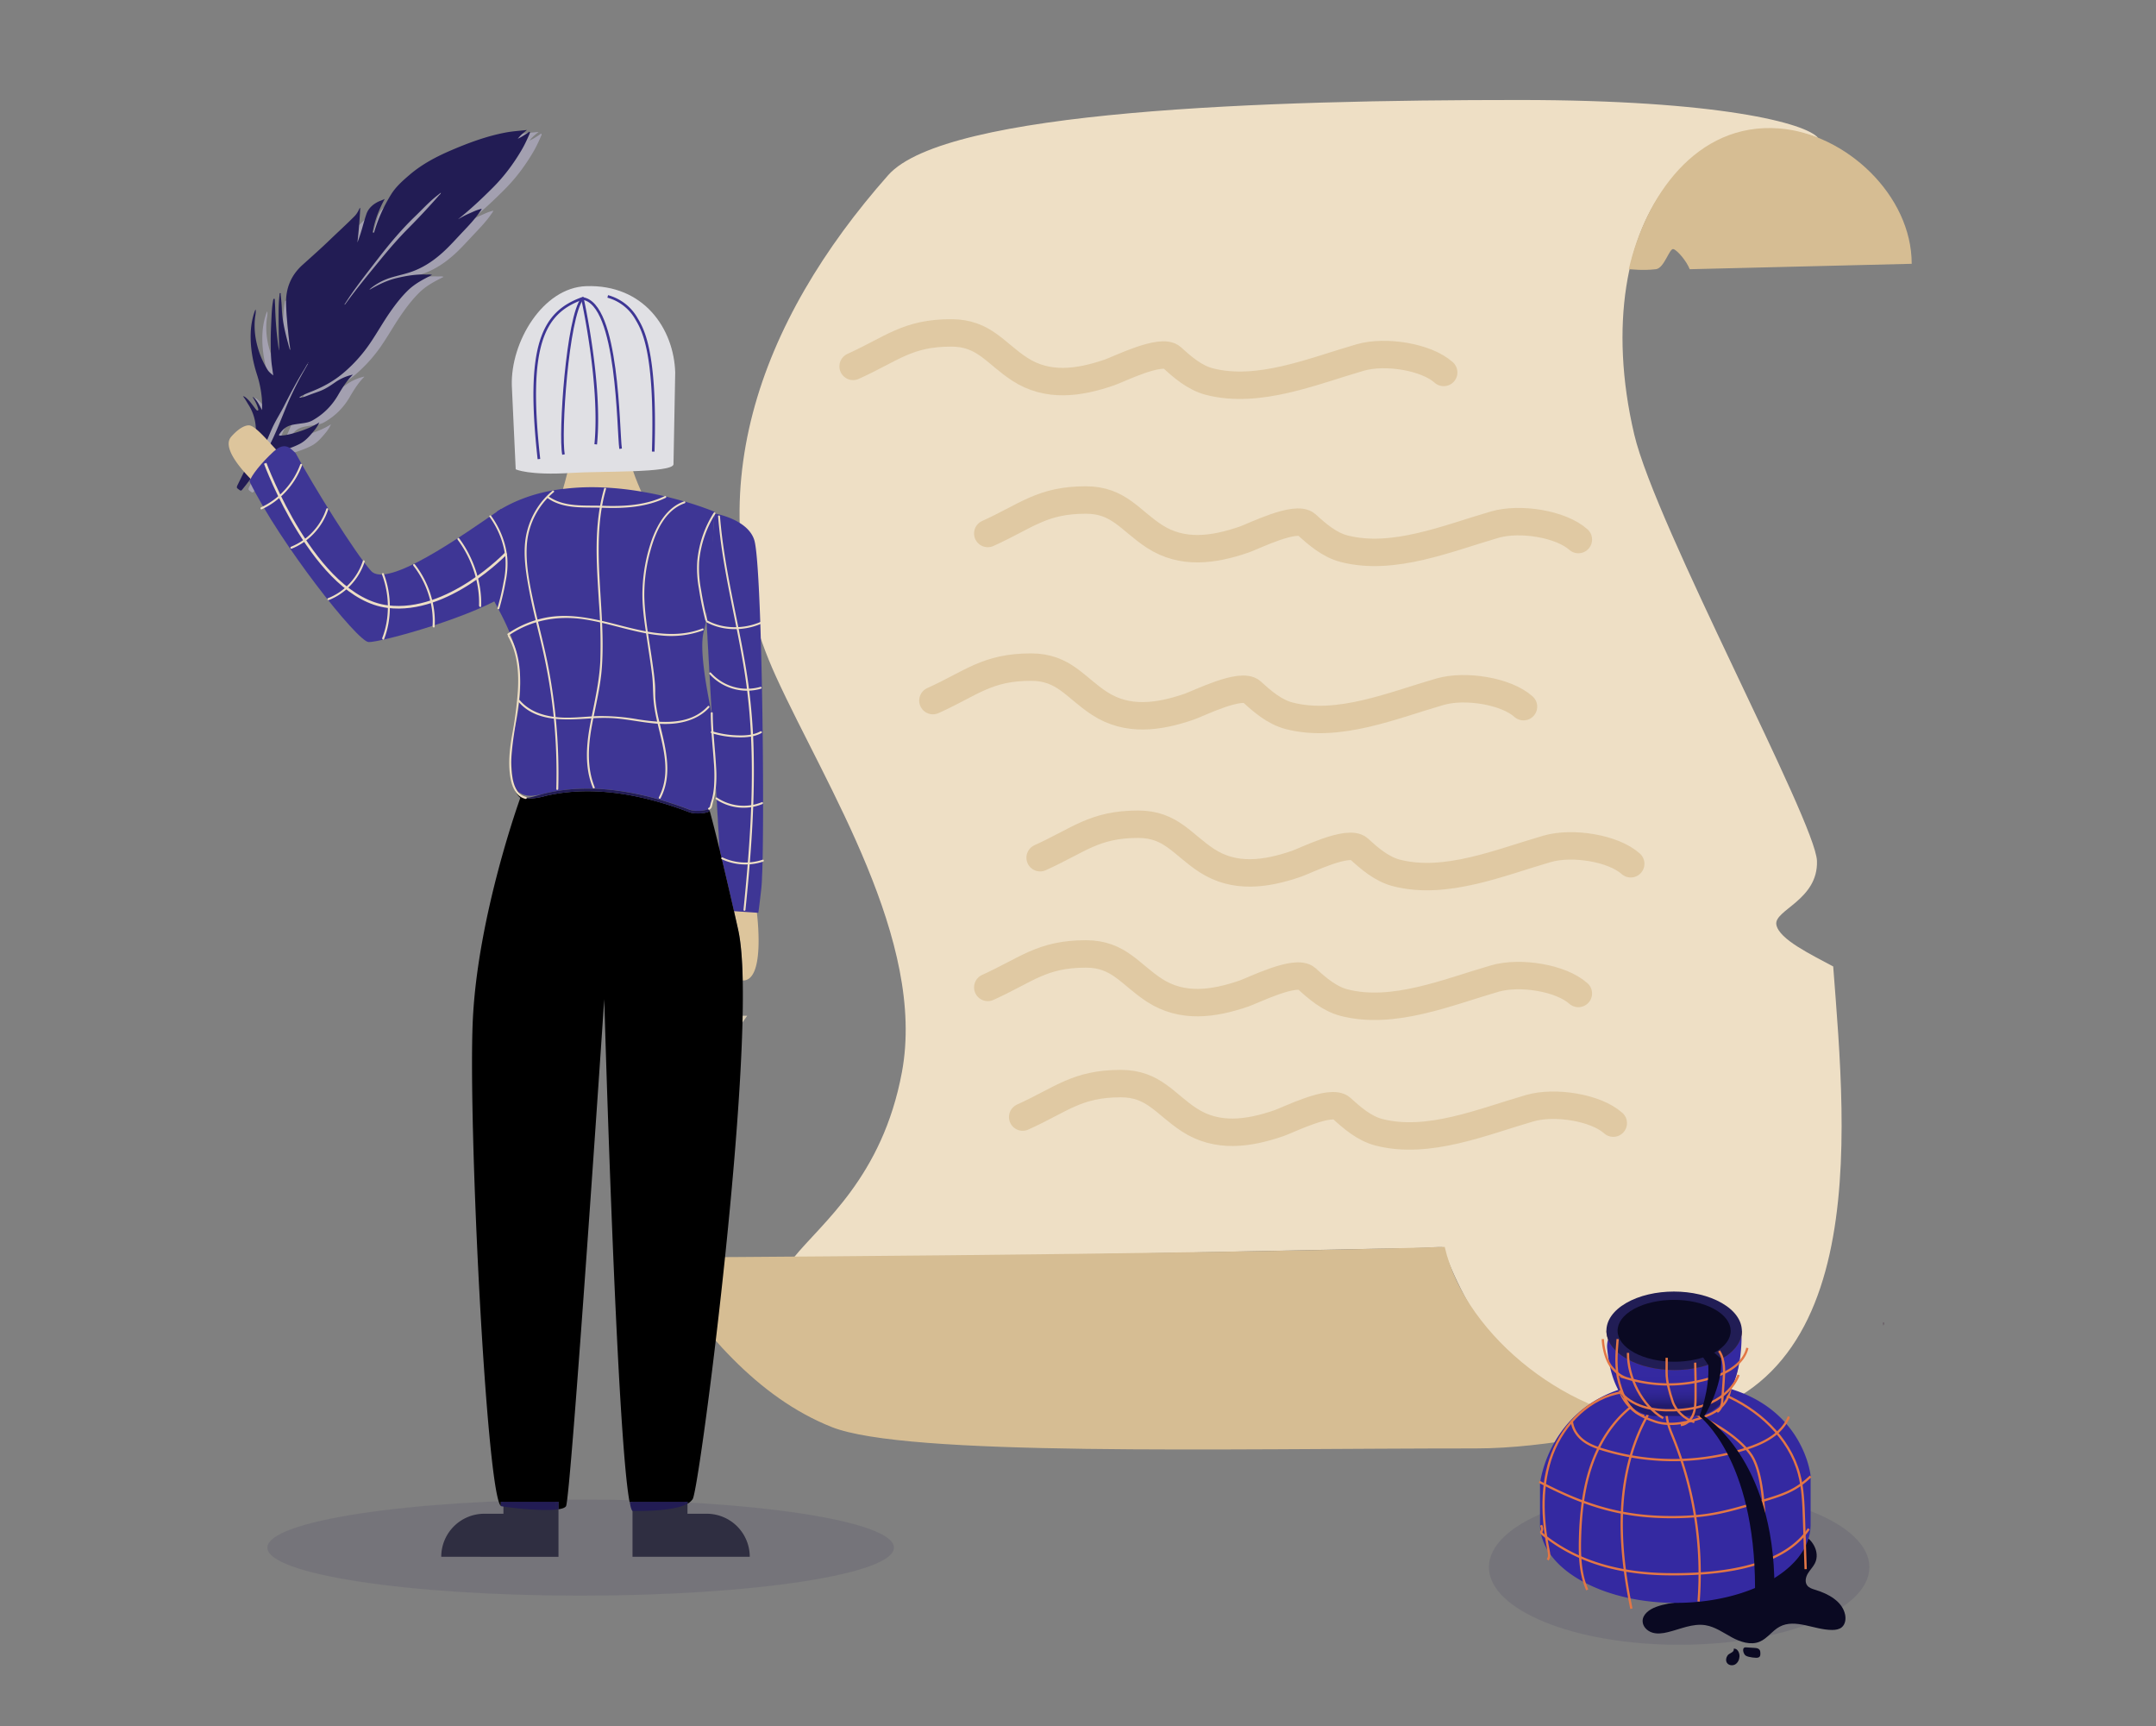 <svg xmlns="http://www.w3.org/2000/svg" width="421" height="337" fill="none"><rect width="100%" height="100%" fill="#808080" stroke="none"/><path fill="#17124C" d="M113.387 311.522c33.785 0 61.173-4.199 61.173-9.38 0-5.18-27.388-9.38-61.173-9.38s-61.173 4.2-61.173 9.38c0 5.181 27.388 9.38 61.173 9.38Z" opacity=".1"/><g clip-path="url(#a)"><path fill="#C7C1E0" fill-opacity=".5" d="M86.636 54.05c-1.691.843-3.372 1.712-4.734 3.05-1.282 1.259-2.382 2.677-3.413 4.15-1.4 2.003-2.588 4.142-3.964 6.16a28.76 28.76 0 0 1-5.206 5.785c-1.843 1.559-3.904 2.695-6.128 3.582-.675.27-1.36.526-1.996.883-.178.099-.34.218-.498.355.568-.023 1.098-.195 1.608-.397.787-.31 1.59-.575 2.382-.872 1.099-.411 2.067-1.054 3.02-1.722a9.486 9.486 0 0 1 3.15-1.436c.093-.023.195-.096.283-.03-1.17 1.169-2.034 2.56-2.863 3.979-1.215 2.08-2.864 3.724-4.969 4.907-.841.473-1.78.531-2.704.666-.728.107-1.464.193-2.14.51-.694.327-1.19.874-1.615 1.495-.049.071-.144.145-.062.243.065.078.167.067.261.062.952-.055 1.873-.268 2.785-.532 1.68-.487 3.303-1.102 4.796-2.05a7.082 7.082 0 0 1-1.019 1.623c-.826.993-1.65 1.986-2.833 2.591-1.127.578-2.326.974-3.52 1.379-1.607.544-3.067 1.302-4.189 2.613-.03.036-.066.065-.102.096-.064.054-.135.105-.216.046-.11-.08 0-.144.033-.202.308-.537.6-1.085.935-1.605 1.213-1.888 2.12-3.925 2.985-5.985.784-1.87 1.502-3.769 2.353-5.606a62.94 62.94 0 0 1 2.82-5.419l.07-.137c.099-.173.196-.347.294-.521l.114-.185c.03-.053.088-.1.023-.164l-.078.102-.116.172-.309.528-.066.138c-1.496 2.377-2.802 4.857-4.075 7.358-.73 1.434-1.614 2.787-2.283 4.256-.59 1.299-1.092 2.637-1.724 3.92-.488.988-.992 1.971-1.411 2.993-.07.172-.145.245-.314.088-.24-.222-.484-.438-.743-.637-.187-.144-.176-.289-.1-.485.415-1.049.75-2.12.928-3.236.404-2.544.116-4.96-1.292-7.183-.34-.538-.63-1.109-1.071-1.652.293.03.457.182.622.32.62.522 1.086 1.176 1.573 1.814.146.192.283.392.454.568.088.09.157.128.27.071.127-.065.088-.157.06-.266-.216-.803-.576-1.54-1.027-2.233a.27.27 0 0 1-.053-.156c.87.639 1.266 1.616 1.819 2.601.008-.45.023-.809.018-1.168-.007-.37-.02-.741-.052-1.109a20.737 20.737 0 0 0-.94-4.64c-.87-2.688-1.343-5.441-1.227-8.275.06-1.44.323-2.842.81-4.2.031-.084.083-.162.14-.273.096.601-.062 1.15-.12 1.699-.227 2.17.063 4.269.724 6.333.424 1.322 1 2.57 1.73 3.749.265.428.655.735 1.107 1.105-.092-.668-.17-1.248-.253-1.83-.222-1.54-.222-3.091-.235-4.643-.011-1.543.067-3.084.137-4.624.054-1.172.113-2.347.326-3.505.01-.045.015-.092.025-.137.022-.102.032-.226.172-.222.153.004.129.13.133.233.026.53.065 1.059.079 1.59.077 2.69.3 5.368.7 8.03.002.016.03.03.045.044l-.01.187c.041-.064.119-.127.02-.193.05-.856-.028-1.71-.046-2.565a165.681 165.681 0 0 1-.044-4.823 28.47 28.47 0 0 1 .185-3.262c.015-.123-.025-.355.127-.348.19.009.074.224.09.348.122.91.199 1.823.235 2.738.103 2.644.79 5.175 1.487 7.702.026.093.035.207.182.305-.09-.678-.188-1.312-.259-1.951-.258-2.342-.523-4.684-.588-7.042-.084-3.032.957-5.58 3.225-7.62 1.808-1.628 3.629-3.24 5.378-4.929 1.582-1.525 3.216-2.997 4.76-4.563.419-.423.71-.933.955-1.47.024-.053.027-.114.164-.14a103.075 103.075 0 0 1-.548 6.744c.344-.909.65-1.828.916-2.763.264-.926.519-1.856.829-2.767.357-1.051 1.113-1.772 2.065-2.309.464-.262.98-.394 1.528-.67a22.743 22.743 0 0 0-1.514 3.314c-.352.97-.623 1.964-.8 2.983-.016.094-.11.25.078.284.16.028.17-.118.204-.228a29.786 29.786 0 0 1 3.303-7.284c.939-1.496 2.25-2.642 3.579-3.779 2.417-2.07 5.187-3.529 8.087-4.773 3.467-1.487 6.997-2.793 10.715-3.49 1.329-.25 2.692-.324 4.127-.488-.636.507-1.205.955-1.652 1.532-.057.034-.136.055-.077.149-.016-.006-.031-.01-.047-.014 0 .014 0 .028.002.044l.041-.039c.041-.02.082-.042.122-.063.671-.303 1.266-.734 1.881-1.13.077-.05.142-.193.25-.094.078.072.049.187.004.293-.485 1.133-1 2.247-1.63 3.313-1.568 2.656-3.402 5.105-5.586 7.285-2.163 2.159-4.382 4.255-6.799 6.164.478-.263.947-.543 1.435-.785.517-.256 1.052-.479 1.578-.716a8.725 8.725 0 0 1 1.618-.556c-.044.207-.173.34-.272.485-.99 1.47-2.205 2.748-3.42 4.028-1.26 1.326-2.469 2.701-3.823 3.935-1.838 1.675-3.86 3.043-6.235 3.869-1.201.417-2.437.68-3.654 1.029-1.627.466-3.103 1.22-4.405 2.307-.031.02-.09.03-.06.084.03.053.07.008.106-.003 1.643-.939 3.329-1.776 5.188-2.21 1.88-.44 3.773-.766 5.714-.682.389.016.784-.075 1.162.077h.005ZM88.349 38c-.355.282-.713.56-1.065.847-1.396 1.144-2.612 2.48-3.91 3.726-2.64 2.535-4.986 5.327-7.221 8.22-1.82 2.355-3.661 4.69-5.362 7.135-.43.617-.833 1.253-1.275 1.922.168-.03.209-.127.267-.206 2.13-2.944 4.453-5.735 6.751-8.546 1.758-2.151 3.577-4.25 5.534-6.218 2.065-2.079 4.06-4.22 5.99-6.422.118-.134.318-.236.288-.467l.04.032.018-.044-.055.02ZM62.507 71.218l-.026-.058c-.014.016-.033.029-.041.048-.014.03-.012.063.031.061.012-.002.023-.034.036-.051ZM51.061 90.622c.066.043.15.085.218.144.35.304.737.552 1.133.786.237.14.307.284.128.521-.997 1.317-1.947 2.668-3.01 3.935-.13.156-.233.195-.433.056-.678-.468-.695-.46-.342-1.181.66-1.348 1.332-2.69 1.987-4.04.07-.145.141-.228.32-.22Z"/><path fill="#C7C1E0" fill-opacity=".5" d="m86.632 54.053-.003-.016.007.013-.004.003Z"/><path fill="#221C54" d="M84.358 53.678c-1.692.844-3.373 1.713-4.735 3.05-1.282 1.26-2.381 2.677-3.412 4.15-1.4 2.004-2.588 4.143-3.964 6.16a28.763 28.763 0 0 1-5.206 5.786c-1.843 1.558-3.904 2.695-6.128 3.581-.675.27-1.36.527-1.997.884-.177.098-.34.217-.497.354.568-.022 1.097-.195 1.608-.397.787-.31 1.59-.575 2.381-.871 1.1-.412 2.067-1.055 3.021-1.723a9.485 9.485 0 0 1 3.15-1.435c.093-.024.195-.097.283-.03-1.17 1.168-2.035 2.56-2.863 3.978-1.215 2.08-2.865 3.725-4.97 4.908-.84.472-1.78.53-2.703.666-.728.106-1.464.192-2.14.51-.695.327-1.191.874-1.615 1.495-.05.07-.144.145-.063.243.066.078.167.067.262.062.951-.056 1.873-.269 2.785-.533 1.68-.486 3.303-1.101 4.795-2.049a7.08 7.08 0 0 1-1.018 1.622c-.826.994-1.65 1.986-2.833 2.592-1.127.577-2.327.974-3.52 1.378-1.607.545-3.068 1.302-4.19 2.614-.03.035-.065.064-.102.095-.063.055-.135.105-.215.047-.11-.08 0-.144.033-.203.308-.537.6-1.084.935-1.604 1.212-1.888 2.12-3.925 2.985-5.986.783-1.869 1.502-3.768 2.352-5.606a62.884 62.884 0 0 1 2.82-5.418l.071-.137c.098-.174.195-.348.294-.521l.114-.186c.03-.052.088-.1.023-.164l-.078.102-.116.172-.309.528-.066.139c-1.496 2.377-2.803 4.856-4.075 7.358-.73 1.434-1.614 2.787-2.283 4.255-.591 1.3-1.092 2.638-1.725 3.92-.487.988-.992 1.972-1.41 2.993-.071.172-.145.246-.315.088-.24-.222-.483-.438-.742-.637-.187-.143-.177-.288-.1-.485.414-1.048.75-2.12.927-3.235.404-2.544.117-4.96-1.291-7.184-.34-.538-.63-1.108-1.072-1.651.293.029.458.182.623.32.62.521 1.086 1.176 1.572 1.813.147.193.283.393.455.569.088.09.157.128.269.07.127-.065.09-.156.06-.265-.215-.804-.575-1.54-1.027-2.234a.269.269 0 0 1-.052-.155c.87.638 1.265 1.615 1.819 2.6.008-.45.023-.808.018-1.168-.007-.37-.02-.74-.052-1.108a20.738 20.738 0 0 0-.94-4.64c-.87-2.689-1.343-5.442-1.227-8.275.06-1.44.323-2.843.81-4.2.03-.085.082-.162.14-.273.095.6-.063 1.15-.12 1.698-.227 2.17.063 4.269.724 6.333.423 1.322.999 2.571 1.729 3.75.266.428.656.734 1.108 1.105-.092-.669-.17-1.249-.253-1.83-.222-1.54-.223-3.092-.235-4.643-.011-1.543.067-3.084.137-4.625.053-1.172.113-2.346.326-3.504.009-.046.015-.093.025-.138.022-.101.031-.226.172-.221.153.004.129.13.133.233.025.53.064 1.059.078 1.59.078 2.69.301 5.368.7 8.03.003.016.03.03.046.044l-.01.186c.04-.063.118-.126.02-.193.05-.855-.028-1.71-.047-2.564a165.335 165.335 0 0 1-.043-4.823c.008-1.091.053-2.179.185-3.262.015-.124-.026-.355.127-.349.19.01.074.224.09.349.122.909.198 1.823.234 2.738.104 2.644.791 5.175 1.488 7.702.025.092.034.207.182.305-.09-.678-.189-1.313-.26-1.951-.258-2.342-.523-4.684-.587-7.043-.085-3.032.957-5.58 3.225-7.62 1.808-1.627 3.629-3.24 5.377-4.928 1.583-1.526 3.217-2.998 4.762-4.563.417-.423.708-.933.953-1.47.025-.054.028-.114.165-.141a103.003 103.003 0 0 1-.549 6.745c.345-.91.65-1.829.917-2.763.264-.927.519-1.857.829-2.768.357-1.05 1.112-1.771 2.064-2.308.465-.263.981-.395 1.528-.67a22.738 22.738 0 0 0-1.513 3.314c-.352.97-.623 1.964-.8 2.982-.017.095-.11.25.077.284.16.029.171-.118.205-.228a29.781 29.781 0 0 1 3.303-7.283c.938-1.496 2.25-2.642 3.578-3.78 2.417-2.069 5.188-3.528 8.088-4.773 3.467-1.486 6.997-2.793 10.715-3.49 1.329-.249 2.691-.323 4.127-.488-.637.507-1.205.956-1.652 1.533-.057.033-.136.054-.077.148l-.047-.014.001.044.042-.038c.041-.02.082-.043.122-.064.671-.303 1.265-.734 1.88-1.13.077-.05.143-.193.25-.093.078.072.049.187.005.293-.485 1.133-1 2.247-1.63 3.312-1.568 2.657-3.402 5.105-5.587 7.285-2.162 2.16-4.381 4.256-6.798 6.164.477-.263.946-.543 1.435-.784.517-.257 1.051-.48 1.578-.716a8.723 8.723 0 0 1 1.618-.556c-.044.207-.174.34-.273.484-.99 1.47-2.204 2.748-3.42 4.028-1.26 1.326-2.468 2.702-3.823 3.936-1.837 1.675-3.859 3.042-6.234 3.868-1.202.417-2.438.68-3.654 1.03-1.627.465-3.103 1.22-4.405 2.307-.032.02-.09.03-.06.083.029.053.07.01.105-.002 1.643-.94 3.33-1.776 5.188-2.21 1.88-.44 3.774-.766 5.715-.683.388.016.783-.074 1.161.078h.006Zm1.712-16.05c-.355.283-.713.56-1.064.847-1.396 1.144-2.612 2.48-3.91 3.727-2.641 2.535-4.987 5.326-7.222 8.22-1.819 2.355-3.66 4.69-5.362 7.135-.43.617-.833 1.253-1.275 1.922.169-.03.21-.128.267-.206 2.13-2.944 4.454-5.735 6.752-8.546 1.758-2.152 3.577-4.25 5.533-6.218 2.066-2.08 4.06-4.22 5.991-6.423.118-.134.318-.235.288-.466l.04.031.017-.044-.055.021ZM60.23 70.846l-.026-.057c-.015.016-.034.028-.042.048-.014.029-.011.063.032.06.012-.001.022-.033.035-.05ZM48.784 90.249c.066.043.15.085.218.144.35.304.737.552 1.132.786.238.14.308.284.13.521-.999 1.316-1.949 2.668-3.011 3.935-.13.155-.233.194-.434.055-.677-.468-.694-.459-.34-1.18.658-1.349 1.33-2.69 1.986-4.04.069-.145.14-.228.319-.221Z"/><path fill="#221C54" d="m84.353 53.681-.002-.016.007.013-.005.003Z"/></g><path fill="#EEDFC5" d="M296.647 19.521c38.976 0 56.123 4.533 58.413 7.44-10.836-3.964-20.616-1.586-29.338 8.987-7.93 9.61-11.63 27.489-6.609 48.858 4.174 17.762 35.418 75.594 35.683 83.259.264 7.665-8.45 9.602-7.93 12.463.529 2.907 7.049 5.951 11.101 8.154 2.52 33.072 8.088 86.975-37.532 89.339-21.145 1.096-34.185-21.9-38.59-34.322.529-.529-2.843 0-7.665 0-5.022 0-80.087 1.85-119.205 1.85 5.462-6.784 17.339-15.739 21.145-36.25 4.758-25.638-14.802-55.771-24.582-77.18-16.081-35.206-3.307-69.433 21.892-97.92 11.242-12.707 73.806-14.678 123.217-14.678Z"/><path fill="#D6BD93" d="m329.95 52.56 43.348-1.058c0-13.402-12.877-25.429-25.903-26.43-16.271-1.252-26.167 13.518-29.339 27.487.529 0 2.643.303 5.287 0 1.657-.19 2.643-4.19 3.436-3.925.793.264 2.555 2.34 3.171 3.926ZM288.188 282.778c14.135 0 30.044-3.838 37.533-5.248-18.093 0-39.577-16.369-43.612-34.096-52.07 1.586-154.624 2.076-154.624 2.076 9.689 14.526 20.352 27.263 34.89 33.077 14.537 5.815 75.858 4.191 125.813 4.191Z"/><path stroke="#D2B583" stroke-linecap="round" stroke-opacity=".5" stroke-width="5.356" d="M182.17 136.776c7.6-3.425 10.554-6.535 19.158-6.535 6.431 0 8.603 3.979 13.374 7.086 5.453 3.55 11.542 2.692 17.532.633 1.777-.611 10.137-4.796 12.186-2.918 2.045 1.875 4.457 3.968 7.328 4.707 9.624 2.474 20.3-2.073 29.449-4.707 4.914-1.414 12.888-.137 16.296 2.918M203.105 167.45c7.601-3.425 10.555-6.535 19.159-6.535 6.431 0 8.603 3.979 13.374 7.086 5.452 3.55 11.542 2.692 17.532.633 1.776-.611 10.137-4.796 12.186-2.918 2.045 1.875 4.456 3.969 7.327 4.707 9.624 2.475 20.301-2.073 29.45-4.707 4.914-1.414 12.888-.137 16.296 2.918M192.882 192.771c7.6-3.425 10.554-6.535 19.158-6.535 6.431 0 8.603 3.979 13.374 7.086 5.452 3.55 11.542 2.692 17.532.633 1.777-.611 10.137-4.796 12.186-2.918 2.045 1.875 4.457 3.968 7.328 4.707 9.624 2.474 20.3-2.073 29.449-4.707 4.914-1.414 12.888-.137 16.296 2.918M199.698 218.086c7.6-3.425 10.555-6.535 19.159-6.535 6.431 0 8.602 3.979 13.373 7.086 5.453 3.55 11.543 2.692 17.532.633 1.777-.611 10.137-4.796 12.186-2.918 2.046 1.875 4.457 3.968 7.328 4.707 9.624 2.474 20.301-2.073 29.45-4.707 4.913-1.414 12.887-.137 16.296 2.918M166.587 71.528c7.6-3.426 10.554-6.536 19.158-6.536 6.431 0 8.603 3.98 13.374 7.086 5.453 3.55 11.542 2.692 17.532.633 1.777-.61 10.137-4.795 12.186-2.917 2.045 1.875 4.457 3.968 7.328 4.706 9.624 2.475 20.3-2.072 29.449-4.706 4.914-1.415 12.888-.138 16.296 2.917M192.882 104.152c7.6-3.425 10.554-6.535 19.158-6.535 6.431 0 8.603 3.979 13.374 7.086 5.452 3.55 11.542 2.692 17.532.633 1.777-.611 10.137-4.796 12.186-2.918 2.045 1.875 4.457 3.968 7.328 4.707 9.624 2.474 20.3-2.073 29.449-4.707 4.914-1.414 12.888-.138 16.296 2.918"/><path fill="#17124C" d="M327.884 321.111c20.516 0 37.147-6.784 37.147-15.152 0-8.369-16.631-15.152-37.147-15.152-20.515 0-37.147 6.783-37.147 15.152 0 8.368 16.632 15.152 37.147 15.152Z" opacity=".1"/><path fill="#D7CBB4" d="m140.82 205.429-7.123-7.123h12.21l-5.087 7.123Z"/><path fill="#DDC59C" d="M52.732 97.021c-.073-.078-.227-.192-.412-.354-2.054-1.758-9.548-8.49-7.224-11.34.079-.095 1.859-2.256 3.484-2.287 1.624-.03 5.413 5.305 7.364 6.645 1.088.754-1.092 3.495-.113 4.17 4.107 2.796 4.43 4.873 6.895 6.514l1.018 10.463 9.402 7.618 4.334-1.777h4.973l1.37 1.312.528.509 1.167-.044.221.238.031.034.636.611-.334-.218-.03-.034-.145-.088-1.546-1.008c-2.196-1.433 2.098 5.671-2.292 2.734-2.711-1.808-.438.578-3.417-1.474-3.928-2.686-7.902-5.46-11.414-8.018-.189-.136-.368-.262-.554-.395-3.265-2.391-6.1-4.57-8.08-6.286a17.683 17.683 0 0 1-2.65-2.663c-3.058-4.374-3.287-4.883-3.212-4.862Z"/><path fill="#fff" d="m93.375 302.618-1.22-1.735a1179.34 1179.34 0 0 0 5.189-3.744l1.256 1.724a1230.842 1230.842 0 0 1-5.225 3.755Z"/><path fill="#2F2E41" d="M109.056 293.194v10.74H86.162a8.41 8.41 0 0 1 8.41-8.405h3.734v-2.335h10.75ZM146.404 303.934H123.51v-10.74h10.734v2.335h3.735a8.42 8.42 0 0 1 5.956 2.455 8.422 8.422 0 0 1 2.469 5.95Z"/><path fill="#9E616A" d="M113.655 89.629c6.705 0 12.139-5.435 12.139-12.14 0-6.703-5.434-12.138-12.139-12.138-6.704 0-12.138 5.435-12.138 12.139s5.434 12.139 12.138 12.139Z"/><path fill="#DDC59C" d="M112.673 83.485s-2.768 15.222-4.747 16.438c-1.979 1.216 19.613.819 19.613.819s-6.441-11.829-4.717-15.42c1.725-3.593-10.149-1.837-10.149-1.837Z"/><path fill="#E0E0E4" d="M99.944 75.305c-.275-8.502 6.044-19.17 14.545-19.44 11.254-.361 17.09 8.328 17.359 16.83l-.336 17.964c-.254 1.7-14.087 1.297-19.841 1.663-8.461.545-10.969-.701-10.969-.701l-.758-16.316Z"/><path stroke="#3E3695" stroke-miterlimit="10" stroke-width=".509" d="M110.036 88.732c-.788-3.862.748-26.965 3.689-30.454M121.186 87.606c-.509-3.49-.402-28.45-7.458-29.334"/><path stroke="#3E3695" stroke-miterlimit="10" stroke-width=".509" d="M116.326 86.747c1.15-11.727-2.6-28.49-2.6-28.49-7.702 2.762-10.979 9.086-8.491 31.37M127.554 88.165c.631-20.095-2.218-24.115-3.333-26.043a9.237 9.237 0 0 0-5.55-4.253"/><path fill="#DDC59C" d="M147.736 177.637c0 .107.036.295.061.539.31 2.686 1.226 12.719-2.416 13.228a1.502 1.502 0 0 1-.367 0c-.081-4.182-.361-7.57-.88-9.88-.285-1.292-.565-2.514-.824-3.673a1098.46 1098.46 0 0 0-2.686-11.483l-.601-10.435-.106-1.892v-.448l-.606-10.577-.112-1.893-.041-.732-1.144-19.994v-.372l-.051-.88.097.387v.046l.045.162.448 1.791c.636 2.544 1.72 6.909 2.941 12.048a684.223 684.223 0 0 1 2.36 10.144c1.053 4.64 2.081 9.377 2.915 13.64.046.229.092.443.138.666.768 3.974 1.363 7.499 1.648 10.104a17.6 17.6 0 0 1 .132 3.755c-.732 5.286-.91 5.815-.951 5.749Z"/><path fill="#3E3695" d="M148.907 168.045c-.056 2.595-.142 4.508-.254 5.48-.59 5.199-.59 4.665-.59 4.665h-.265l-4.487-.305a1124.838 1124.838 0 0 0-2.686-11.483c-.046-.168-.082-.331-.123-.509l-.574-10.007-.087-1.572-.025-.448-.123-2.137-.315-5.464-.188-3.261-.138-2.467-.04-.738-.031-.402-1.038-18.524v-.091l.056-.677v-.147l.031-.392 1.338-17.125.071-.936a.31.31 0 0 1 0-.061l.092-1.201s6.41 1.069 7.738 5.134c.509 1.526.905 7.946 1.195 16.28.504 14.922.672 36.05.443 46.388Z"/><path fill="#221C54" d="M108.522 293.194v1.526c-2.844.285-7.881-.239-10.206-.59l-.396-.066a.238.238 0 0 1-.138-.076v-.794h10.74ZM133.736 293.194v.621c-2.737 1.18-7.916 1.18-10.145 1.18h-.061c-.178-.102-.361-.6-.509-1.445v-.341l10.715-.015Z"/><path fill="#3E3695" d="M139.917 153.526v.086c0 .031-.041.117-.051.173-.01.056 0 .061-.025.087-.138.442-.28.88-.413 1.287-.178.57-.361 1.083-.508 1.526a23.86 23.86 0 0 0-.173.483l-.183.509c-.051.148-.087.229-.087.229-.829.463-2.915.509-3.805.168-8.944-3.409-18.784-5.373-28.104-3.21a13.15 13.15 0 0 1-2.859.508c-.363 0-.725-.041-1.079-.122a4.296 4.296 0 0 1-.671-.224 4.026 4.026 0 0 1-.397-.218 3.276 3.276 0 0 1-.509-.423 4.487 4.487 0 0 1-.951-2.426c0-.112-.036-.229-.051-.341a22.206 22.206 0 0 1-.188-3.389c0-.702.045-1.409.096-2.111h-.173c0-.178.041-.356.066-.539.056-.372.112-.748.184-1.145.071-.397.173-.956.279-1.46l.107-.509c.046-.193.087-.386.138-.58a47.37 47.37 0 0 0 .508-2.437c.031-.178.056-.351.082-.508.117-.692.203-1.374.274-2.035 0-.163.031-.326.041-.484a28.103 28.103 0 0 0-.183-6.659 26.702 26.702 0 0 0-1.16-4.655c-.168-.509-.34-.947-.509-1.41-.06-.137-.112-.274-.178-.412a50.764 50.764 0 0 0-2.386-4.858v-.036l-.936-1.725a9.321 9.321 0 0 1-.748-1.877 12.491 12.491 0 0 1-.3-1.389c-.86-5.383 1.42-11.986 1.898-13.299l.091-.234c.27-.178.55-.34.83-.509.814-.478 1.653-.91 2.503-1.302a30.819 30.819 0 0 1 6.156-2.035c.361-.081.712-.148 1.068-.219l.722-.127a31.472 31.472 0 0 1 1.527-.224h.168a45.732 45.732 0 0 1 7.982-.27h.091c2.378.123 4.746.385 7.093.784l.259.05c1.562.26 3.053.57 4.406.891.788.188 1.526.382 2.243.57l.789.214a60.182 60.182 0 0 1 6.548 2.187h.03v.509c0 .153 0 .341-.025.555a.208.208 0 0 0 0 .061c0 .397-.041.9-.071 1.47-.204 3.989-.647 11.727-1.277 16.789 0 .122 0 .244-.046.361-.046.117 0 .193-.036.285-.035.092 0 .036 0 .061a.349.349 0 0 1 0 .102c0 .102 0 .198-.046.3a.97.97 0 0 1 0 .132l-.045.336a20.272 20.272 0 0 1-.479 2.381c-.91 3.139.351 10.511 1.608 16.514v.097c.01.068.024.136.041.203 0 .133.051.27.081.397 0 .066 0 .133.041.199.147.686.295 1.353.437 1.984l.122.57c.586 2.599 1.048 4.578 1.135 5.23.086 1.048-.422 3.154-.992 5.113Z"/><path fill="#000" d="M135.268 292.659a2.685 2.685 0 0 1-1.018.9v-.366h-11.253v.341c-2.585-12.312-5.006-98.455-5.006-98.455s-6.538 97.58-7.469 98.984c-.193.29-.717.478-1.465.59v-1.46H97.783v.793c-2.788-2.721-6.385-74.507-5.464-94.704.926-20.544 9.285-43.519 9.285-43.519s-2.768-1.979-1.842-9.667h.066c-.025.183-.046.362-.066.54h.091a20.972 20.972 0 0 0 .184 5.494c0 .112.035.229.051.341.07.885.401 1.73.951 2.427.155.157.325.299.509.422.128.08.26.153.397.219.189.152.428.232.671.224.354.081.716.122 1.079.122a13.162 13.162 0 0 0 2.859-.509c9.32-2.162 19.16-.198 28.103 3.21.891.336 2.977.295 3.806-.168 0 0 .036-.081.086-.229.214.753.825 2.982 1.969 7.693.041.158.077.32.122.509.692 2.879 1.578 6.639 2.687 11.482.259 1.16.539 2.381.824 3.673.509 2.31.799 5.698.88 9.88.585 29.691-8.532 99.187-9.763 101.233Z"/><path fill="#221C54" d="M101.928 155.536a4.253 4.253 0 0 1-.397-.219 3.317 3.317 0 0 1-.509-.422 4.49 4.49 0 0 1-.951-2.427c0-.112-.036-.229-.051-.341a20.998 20.998 0 0 1-.183-5.494h-.05c0-.178.04-.356.065-.54h.117c0 .173 0 .357-.035.509a26.57 26.57 0 0 0-.061 2.111 21.02 21.02 0 0 0 .239 3.195c.07.886.401 1.73.951 2.427.392.478.55.931.865 1.201ZM109.056 293.194v1.46c-.163 0-.346.046-.535.066v-1.526h.535ZM134.264 293.194v.366c-.162.087-.34.173-.508.255v-.621h.508ZM138.533 158.201c-.051.147-.087.229-.087.229-.829.463-2.915.508-3.805.167-8.944-3.408-18.783-5.372-28.104-3.21-.931.275-1.89.446-2.859.509-.363 0-.725-.041-1.078-.122h.071c.966 0 2.92-.687 3.866-.906 9.321-2.162 19.16-.198 28.104 3.211.89.335 2.976.295 3.805-.168.006.01.031.076.087.29Z"/><path fill="#EEDFC5" d="M107.876 95.817a15.133 15.133 0 0 0-4.971 7.972c-.921 3.663-.27 7.677.402 11.335.727 3.948 1.786 7.82 2.671 11.737a107.696 107.696 0 0 1 2.106 12.719c.499 4.801.681 9.629.544 14.454 0 .244.372.244.382 0a109.83 109.83 0 0 0-2.101-24.639c-.784-3.887-1.832-7.718-2.676-11.595-.824-3.785-1.659-7.84-1.333-11.732a14.753 14.753 0 0 1 5.24-9.981c.188-.153-.081-.423-.27-.27h.006ZM117.974 95.368c-2.106 7.214-1.46 14.876-1.017 22.269.291 3.791.379 7.595.264 11.396-.188 4.07-1.129 7.977-1.898 11.966-.819 4.222-1.236 8.715.438 12.79.092.224.458.127.366-.102-1.526-3.739-1.292-7.85-.595-11.747.697-3.897 1.715-7.677 1.994-11.615.54-7.479-.564-14.952-.62-22.426-.031-4.182.259-8.4 1.434-12.429a.19.19 0 0 0-.366-.102ZM133.594 97.89c-3.236 1.114-5.088 4.243-6.242 7.291a32.67 32.67 0 0 0-1.883 9.702c-.178 3.648.509 7.336 1.018 10.928.3 2.035.62 4.034.859 6.059.209 1.786.128 3.561.326 5.368.687 6.105 4.07 12.413.987 18.416-.112.219.214.413.326.194 2.543-4.915.839-10.262-.326-15.304a25.88 25.88 0 0 1-.687-4.222c-.051-.855 0-1.71-.061-2.569-.112-1.669-.361-3.333-.6-4.986-.58-3.999-1.358-8.028-1.491-12.078a31.485 31.485 0 0 1 1.175-9.132c.987-3.648 2.824-7.967 6.701-9.3.229-.082.132-.448-.102-.372v.005ZM139.353 100.131a21.251 21.251 0 0 0-3.195 9.392 21.61 21.61 0 0 0 .32 5.398c.305 2.081.748 4.141 1.252 6.181a.192.192 0 0 0 .344.036.19.19 0 0 0 .027-.137 63.681 63.681 0 0 1-1.201-5.826 22.44 22.44 0 0 1-.381-5.469 20.862 20.862 0 0 1 3.164-9.386c.133-.204-.198-.397-.33-.189Z"/><path fill="#EEDFC5" d="M148.5 121.423c-3.215 1.399-7.245 1.425-10.353-.275a.193.193 0 0 0-.145-.018.19.19 0 0 0-.044.349c3.236 1.77 7.388 1.73 10.735.27.224-.097.031-.428-.193-.326ZM148.485 134.097a9.49 9.49 0 0 1-9.666-2.762c-.163-.189-.432.086-.27.269a9.865 9.865 0 0 0 4.606 2.862 9.864 9.864 0 0 0 5.422-.002.19.19 0 0 0-.102-.367h.01ZM148.499 142.78c-1.399.778-3.134.844-4.69.778a18.803 18.803 0 0 1-4.778-.798c-.234-.072-.335.3-.101.371 1.628.491 3.315.765 5.016.814 1.587.056 3.327-.046 4.747-.834.213-.123 0-.448-.194-.331ZM148.763 156.609a9.337 9.337 0 0 1-8.756-.89c-.203-.138-.397.193-.193.33a9.665 9.665 0 0 0 9.051.926c.218-.091.122-.463-.102-.366ZM148.917 167.842a10.55 10.55 0 0 1-7.794-.428c-.219-.106-.412.224-.188.326a10.9 10.9 0 0 0 8.084.468c.229-.076.132-.443-.102-.366Z"/><path fill="#EEDFC5" d="M140.228 100.849c.799 10.099 3.475 19.903 5.087 29.874 1.613 9.972 1.751 20.06 1.221 30.118-.295 5.597-.788 11.224-1.353 16.789 0 .245.361.245.382 0 1.017-9.941 1.796-19.933 1.618-29.93-.071-4.919-.448-9.83-1.13-14.703-.722-5.016-1.77-9.981-2.773-14.947-1.144-5.703-2.228-11.427-2.686-17.226 0-.245-.402-.25-.381 0l.015.025ZM102.721 155.58c-1.648-.397-2.319-2.035-2.615-3.561a19.494 19.494 0 0 1-.137-5.439c.346-3.866 1.262-7.662 1.526-11.544.255-3.775-.081-7.631-1.979-11.004-.117-.214-.447 0-.325.193 1.862 3.287 2.172 7.123 1.923 10.811a74.318 74.318 0 0 1-1.053 8.13c-.545 2.961-.926 6.187-.29 9.158.341 1.592 1.134 3.236 2.849 3.648.239.056.341-.311.101-.367v-.025ZM138.544 158.065c.422-.26.458-.484.559-.942.168-.788.433-1.526.56-2.35a23.98 23.98 0 0 0 .168-4.981c-.183-3.531-.656-7.041-.656-10.582a.198.198 0 0 0-.066-.116.191.191 0 0 0-.25 0 .193.193 0 0 0-.066.116c0 3.226.382 6.426.6 9.636.133 1.582.143 3.173.031 4.757a14.61 14.61 0 0 1-.382 2.35c-.091.361-.229.707-.31 1.069-.081.361-.046.508-.382.712-.208.127 0 .458.194.331Z"/><path fill="#EEDFC5" d="M99.388 124.023c4.386-2.997 9.575-3.902 14.754-3.103 5.052.778 9.87 2.686 14.978 3.139a17.979 17.979 0 0 0 8.14-.987c.229-.087.127-.458-.102-.367-4.955 1.949-10.348.855-15.323-.417-4.976-1.272-10.094-2.701-15.263-1.704a19.925 19.925 0 0 0-7.413 3.108c-.198.138 0 .468.194.331h.035ZM101.242 137.001c3.419 3.999 9.158 3.562 13.859 3.266a36.333 36.333 0 0 1 4.39-.076c1.527.087 3.089.326 4.62.56 2.595.397 5.23.799 7.855.468 2.447-.31 4.833-1.226 6.522-3.083.163-.178-.107-.448-.269-.27-3.455 3.806-9.066 3.271-13.65 2.574a41.02 41.02 0 0 0-7.993-.635c-2.691.117-5.403.508-8.099.183-2.605-.29-5.215-1.216-6.955-3.256-.163-.184-.427.086-.27.269h-.01ZM106.848 97.185c3.139 2.274 7.153 1.811 10.821 1.944 4.197.157 8.491-.087 12.332-1.944.219-.107.026-.438-.193-.33-3.775 1.826-8.013 2.034-12.139 1.892-3.597-.132-7.55.34-10.633-1.893-.198-.142-.386.189-.188.331Z"/><path fill="#3E3695" d="M71.971 125.35c-2.206-.123-17.294-19.227-23.234-31.339.295-1.155 2.285-3.63 4.632-5.802 2.347-2.172 3.41-.568 4.336.224 3.502 6.514 11.61 19.53 14.748 23.027s17.662-6.79 25.378-12.107l2.123 16.012c-6.598 4.877-25.777 10.107-27.983 9.985Z"/><path fill="#EEDFC5" d="M95.898 100.703c1.77 2.45 2.852 5.232 3.158 8.119a16.371 16.371 0 0 1-.317 4.666c-.302 1.799-.74 3.58-1.237 5.344a.177.177 0 0 1-.092.09.21.21 0 0 1-.137.012.19.19 0 0 1-.111-.071.151.151 0 0 1-.027-.119c.478-1.663.89-3.343 1.187-5.036a17.02 17.02 0 0 0 .377-4.728c-.283-2.885-1.355-5.668-3.127-8.114-.131-.176.196-.343.326-.163ZM58.613 90.718a15.045 15.045 0 0 1-3.02 4.939c-1.325 1.448-2.897 2.604-4.575 3.364-.269.121-.16.52.108.399 1.735-.787 3.36-1.981 4.73-3.478a15.59 15.59 0 0 0 3.126-5.102c.1-.277-.27-.408-.369-.122ZM63.718 99.362a12.127 12.127 0 0 1-2.648 4.46 11.728 11.728 0 0 1-4.221 2.91c-.252.099-.127.477.125.378a12.146 12.146 0 0 0 4.363-3.008 12.558 12.558 0 0 0 2.741-4.607c.082-.255-.279-.395-.36-.133ZM70.844 109.533a11.761 11.761 0 0 1-2.598 4.396 11.417 11.417 0 0 1-4.174 2.849c-.25.096-.122.472.127.375a11.812 11.812 0 0 0 4.315-2.945 12.177 12.177 0 0 0 2.69-4.541c.079-.251-.281-.393-.36-.134ZM74.61 112.212a17.897 17.897 0 0 1 1.13 6.219c.008 2.145-.364 4.232-1.083 6.075-.115.295.235.54.35.245.743-1.906 1.127-4.063 1.12-6.279a18.543 18.543 0 0 0-1.163-6.43c-.115-.298-.475-.135-.354.17ZM80.744 110.478a17.887 17.887 0 0 1 2.938 5.596c.65 2.044.92 4.146.785 6.121-.022.315.386.444.408.129.138-2.041-.141-4.214-.811-6.327a18.542 18.542 0 0 0-3.033-5.787c-.199-.251-.493.012-.287.268ZM89.404 105.417c1.347 1.799 2.43 3.904 3.151 6.129.722 2.225 1.06 4.5.987 6.626-.013.339.404.491.416.151.076-2.197-.274-4.549-1.02-6.848-.744-2.3-1.861-4.477-3.252-6.338-.209-.276-.499-.001-.282.28Z"/><path stroke="#EDDEC5" stroke-width=".509" d="M98.848 108.003S87.514 119.912 75.7 118.432c-14.263-1.786-23.912-27.981-23.912-27.981"/><g clip-path="url(#b)"><path fill="#0A0922" d="M333.241 312.266c-3.293.505-6.735.302-9.862 1.452-1.284.472-2.651 1.434-2.627 2.802.018 1.027.881 1.894 1.86 2.205.979.31 2.043.169 3.042-.071 2.45-.59 4.882-1.765 7.369-1.364 1.876.303 3.479 1.465 5.15 2.371 1.67.906 3.69 1.58 5.442.845 1.493-.626 2.442-2.136 3.864-2.909 3.087-1.678 6.803.641 10.316.62.656-.003 1.35-.108 1.852-.529.675-.566.824-1.566.652-2.429-.519-2.607-3.262-4.101-5.806-4.872-.6-.181-1.253-.375-1.62-.883-.479-.663-.274-1.607.145-2.308.42-.702 1.026-1.284 1.389-2.017 1.073-2.165-.548-4.982-2.852-5.708-2.305-.726-4.875.243-6.675 1.855-2.374 2.125-2.893 4.848-4.533 7.299-1.491 2.229-4.593 3.255-7.106 3.641Z"/><path fill="#3429A1" d="m353.556 297.708-.004.232c-.002.078-.012.156-.016.234-.008.132-.016.265-.029.398a10.267 10.267 0 0 1-.106.743c-.008.047-.012.095-.022.141-.014.07-.035.139-.051.209a8.578 8.578 0 0 1-.322 1.116c-.019.054-.033.109-.054.163-.022.06-.051.119-.075.179a9.786 9.786 0 0 1-.324.734 10.77 10.77 0 0 1-.206.398c-.034.063-.063.128-.099.192-.024.042-.053.084-.078.127-.092.157-.19.313-.29.469-.061.094-.12.189-.184.282a13.47 13.47 0 0 1-.376.515c-.046.062-.087.124-.135.185l-.028.033c-.214.27-.444.537-.686.801-.062.068-.129.134-.193.201-.192.2-.391.399-.598.595-.046.044-.086.089-.133.132-.05.046-.105.091-.156.136a17.698 17.698 0 0 1-.745.636c-.134.108-.273.216-.412.323-.13.099-.26.198-.394.295a26.706 26.706 0 0 1-.868.599c-.156.102-.317.203-.478.303-.098.061-.19.124-.29.184l-.323.19c-.394.229-.802.447-1.215.659-.119.061-.24.12-.36.179-.322.16-.649.314-.981.462-.111.05-.221.102-.332.15-.433.187-.872.368-1.32.538l-.234.085c-.379.141-.763.275-1.15.404-.067.021-.13.047-.197.069-.093.03-.188.056-.281.085a32.042 32.042 0 0 1-1.192.353 50.206 50.206 0 0 1-1.213.316c-.224.054-.449.105-.674.155a34.586 34.586 0 0 1-1.253.259c-.131.025-.259.053-.39.077-.046.009-.093.014-.139.022-.496.088-.994.169-1.496.239-.071.01-.143.017-.214.027-.436.059-.875.111-1.315.157-.069.007-.138.018-.207.025-.099.01-.199.015-.299.025-.282.026-.565.049-.849.07-.179.013-.356.026-.535.037-.297.019-.594.032-.891.045-.12.005-.238.014-.357.018-.048.002-.095.001-.142.003-.258.008-.516.011-.774.015-.18.002-.359.007-.538.008-.277 0-.553-.005-.829-.009-.141-.002-.283-.001-.424-.004a45.96 45.96 0 0 1-2.562-.137c-.014-.001-.028-.001-.041-.003l-.016-.001a43.704 43.704 0 0 1-2.545-.285l-.008-.001c-.077-.011-.152-.024-.227-.036a44.06 44.06 0 0 1-1.039-.163c-.151-.026-.3-.057-.451-.085-.271-.05-.542-.099-.81-.154l-.093-.017c-.113-.024-.223-.052-.335-.076a35.437 35.437 0 0 1-.883-.2c-.166-.04-.33-.082-.495-.124a40.342 40.342 0 0 1-.796-.21c-.081-.023-.165-.042-.246-.066-.071-.02-.138-.044-.209-.065-.42-.122-.836-.251-1.247-.387l-.22-.071c-.473-.16-.937-.331-1.395-.51-.044-.018-.091-.032-.136-.05-.052-.021-.102-.046-.154-.067a30.633 30.633 0 0 1-1.749-.761l-.17-.085a27.346 27.346 0 0 1-1.735-.912c-5.209-3.008-7.81-6.956-7.799-10.898v-7.93s2.102-19.963 26.19-19.963c24.856 0 26.646 18.43 26.646 18.43l.001 9.613Z"/><path stroke="#E37645" stroke-miterlimit="10" stroke-width=".442" d="M332.833 265.265c0 4.965-.879 8.39-2.072 10.752 0 0 7.617 3.078 11.072 7.877 3.456 4.799 2.786 19.148 2.833 25.218M320.248 262.653c-1.453 3.327-1.274 7.323.471 10.507-4.507 2.611-7.741 7.078-9.605 11.941-1.864 4.864-2.458 10.125-2.587 15.332-.084 3.382.042 6.871 1.412 9.964M326.802 265.505c.15 2.044.295 4.133-.238 6.112-.338 1.254-.945 2.444-1.086 3.736-.204 1.871.587 3.688 1.292 5.433a70.774 70.774 0 0 1 4.911 31.878M318.56 314.065c-1.357-6.637-2.219-13.425-1.769-20.184.45-6.759 2.262-13.515 5.927-19.212"/><path stroke="#E37645" stroke-miterlimit="10" stroke-width=".442" d="M339.073 263.371c.74 3.127-.273 6.611-2.575 8.853 6.834 2.873 12.875 8.376 14.802 15.534.759 2.824.861 5.778.958 8.7l.329 9.89M302.205 304.527c.42-.501.301-1.244.169-1.884-1.284-6.232-1.517-12.871.75-18.816 2.267-5.945 7.39-11.055 13.678-12.031"/><path stroke="#E37645" stroke-miterlimit="10" stroke-width=".442" d="M300.928 297.769c.667 1.558-.709.98.62 2.031 6.812 5.386 15.177 7.398 23.86 7.535 9.116.144 22.458-.917 27.796-8.86M300.574 289.292c9.042 4.738 16.43 7.021 26.638 6.892 2.041-.026 4.083-.142 6.104-.433 3.544-.51 6.986-1.554 10.411-2.594 4.25-1.291 6.784-1.997 9.83-4.925M306.933 277.334c.09 1.547 1.005 2.931 2.161 3.839 1.156.908 2.538 1.407 3.911 1.828a46.912 46.912 0 0 0 28.144-.22c3.289-1.065 6.776-2.797 8.17-6.205"/><path stroke="#E37645" stroke-miterlimit="10" stroke-width=".442" d="M316.116 270.817c.409 1.843 1.495 3.394 2.799 4.479 1.303 1.085 2.818 1.744 4.344 2.258 2.931.989 6.665.128 9.571-.966 2.905-1.094 4.899-2.721 5.186-6.37"/><path fill="url(#c)" d="M316.824 258.636a4.436 4.436 0 0 0-2.994 4.583c1.176 13.227 9.099 13.227 9.099 13.227h8.293c.404 0 .803-.052 1.191-.162 2.117-.597 7.672-3.353 7.672-15.827 0-8.795-16.265-4.203-23.261-1.821Z"/><path fill="#763D24" d="M340.132 259.85c0 .078-.006.155-.01.233a6.716 6.716 0 0 1-.014.2c-.006.058-.014.115-.022.173a4.337 4.337 0 0 1-.229.933c-.02.057-.042.113-.064.17a5.746 5.746 0 0 1-.355.727 5.944 5.944 0 0 1-.145.234c-.031.047-.06.095-.092.142a7.271 7.271 0 0 1-.187.257l-.083.11a7.358 7.358 0 0 1-.343.4c-.031.034-.065.068-.097.101-.096.101-.195.2-.299.298-.048.045-.095.09-.144.134a6.139 6.139 0 0 1-.191.166c-.06.052-.12.102-.182.152-.067.054-.137.108-.206.162l-.197.148a11.193 11.193 0 0 1-.674.451c-.101.063-.201.126-.306.187a13.11 13.11 0 0 1-.609.33c-.059.031-.12.06-.18.09-.161.08-.324.157-.49.231-.056.025-.111.051-.168.075-.216.094-.435.184-.659.269-.04.016-.08.029-.12.044-.189.07-.38.137-.573.201-.08.027-.16.052-.241.078a15.036 15.036 0 0 1-.596.176 22.732 22.732 0 0 1-.607.158c-.111.027-.223.052-.336.078l-.281.062c-.114.023-.23.046-.345.067-.089.017-.178.035-.267.05-.248.044-.497.085-.748.12l-.106.013a23.775 23.775 0 0 1-.912.103c-.142.013-.283.025-.425.035-.09.007-.18.014-.269.019-.148.01-.296.016-.443.022-.084.004-.168.009-.253.011-.128.004-.256.006-.385.008l-.271.003c-.138.001-.275-.002-.412-.004-.078-.001-.157-.001-.235-.003a23.098 23.098 0 0 1-1.264-.068l-.027-.002a21.603 21.603 0 0 1-1.275-.142l-.107-.017a22.428 22.428 0 0 1-.529-.083c-.077-.013-.152-.028-.227-.042-.136-.025-.271-.05-.405-.078-.072-.014-.143-.031-.214-.046-.148-.033-.296-.065-.443-.1l-.245-.062a16.81 16.81 0 0 1-1.253-.365l-.109-.035a15.66 15.66 0 0 1-.844-.314 14.99 14.99 0 0 1-.961-.424 13.445 13.445 0 0 1-.868-.456c-2.607-1.506-3.909-3.482-3.903-5.455"/><path fill="#211D55" d="M336.229 254.397c5.179 2.99 5.206 7.841.061 10.831-5.148 2.992-13.522 2.992-18.702.002-5.181-2.992-5.208-7.843-.06-10.834 5.145-2.991 13.52-2.991 18.701.001Z"/><path fill="#0A0922" d="M334.692 255.543c4.325 2.358 4.348 6.183.051 8.541-4.299 2.359-11.293 2.359-15.618.001-4.326-2.358-4.349-6.183-.05-8.542 4.297-2.358 11.291-2.358 15.617 0Z"/><path stroke="#E37645" stroke-miterlimit="10" stroke-width=".442" d="M317.897 264.122c-.084 4.759 2.763 10.359 6.876 12.755M328.218 278.224c1.097-.116 1.984-1.017 2.401-2.038.418-1.021.452-2.152.468-3.255.032-2.3.009-4.6-.069-6.899M335.309 275.648c.802-.481.953-1.56 1.019-2.493l.245-3.474c.144-2.036.245-4.242-.891-5.936"/><path stroke="#E37645" stroke-miterlimit="10" stroke-width=".442" d="m325.452 265.084-.015 2.814c-.011 1.896.587 3.928 1.182 5.728.596 1.8 2.411 3.493 4.234 4.01M315.875 261.424c-.239 2.84-.472 5.751.299 8.495.771 2.743 2.077 5.878 4.856 6.51"/><path stroke="#E37645" stroke-miterlimit="10" stroke-width=".442" d="M312.981 261.436c.05 1.649.654 4.209 1.718 5.471.923 1.095 1.824 1.822 2.939 2.164a28.115 28.115 0 0 0 17.003-.211c2.877-.96 5.885-2.747 6.562-5.702"/><path stroke="#E37645" stroke-miterlimit="10" stroke-width=".442" d="M316.237 271.482c2.273 3.157 6.628 3.973 10.516 3.849 2.562-.081 5.155-.471 7.474-1.562 2.32-1.092 4.352-2.949 5.27-5.342"/><path fill="#763D24" d="M343.575 262.39ZM367.826 258.22c0 .039 0 .075-.004.119-.004.04-.009.075-.009.115-.004.066-.004.133-.013.199-.005.057-.014.115-.022.173a6.61 6.61 0 0 0-.027-.606h.075Z"/><path fill="#211D55" d="M367.75 258.219c.018.194.027.398.027.605.008-.057.017-.115.022-.172.009-.067.009-.133.013-.199 0-.04.005-.075.009-.115.004-.044.004-.08.004-.119h-.075Z"/><path fill="#0A0922" d="M333.563 266.465c.326 4.962-1.716 10.028-1.716 10.028s10.86 8.159 10.86 33.59h3.791c0-25.431-13.717-33.59-13.717-33.59s3.72-5.931 3.28-11.244l-1.317-1.164-2.601.29 1.42 2.09ZM338.528 321.88c.739-.122 1.183.805 1.142 1.523-.034.612-.321 1.238-.852 1.543-.531.306-1.309.185-1.62-.343-.262-.445-.134-1.037.173-1.453.307-.416 1.374-.575 1.157-1.27ZM340.893 323.234c.176.109.378.17.579.221.455.115.922.18 1.391.194.259.008.55-.013.724-.206.154-.172.165-.425.161-.656-.005-.253-.025-.523-.18-.723-.215-.276-.609-.321-.96-.343l-1.693-.107c-.891-.056-.505 1.323-.022 1.62Z"/></g><defs><clipPath id="a"><path fill="#fff" d="m32.03 10.249 86.622 14.03-14.03 86.622L18 96.87z"/></clipPath><clipPath id="b"><path fill="#fff" d="M299.535 151.018H392V326h-92.465z"/></clipPath><linearGradient id="c" x1="327.049" x2="327.18" y1="267.136" y2="274.362" gradientUnits="userSpaceOnUse"><stop stop-color="#3429A1"/><stop offset=".418" stop-color="#33289F"/><stop offset=".63" stop-color="#312697"/><stop offset=".796" stop-color="#2C238A"/><stop offset=".938" stop-color="#261E77"/><stop offset="1" stop-color="#221B6C"/></linearGradient></defs></svg>